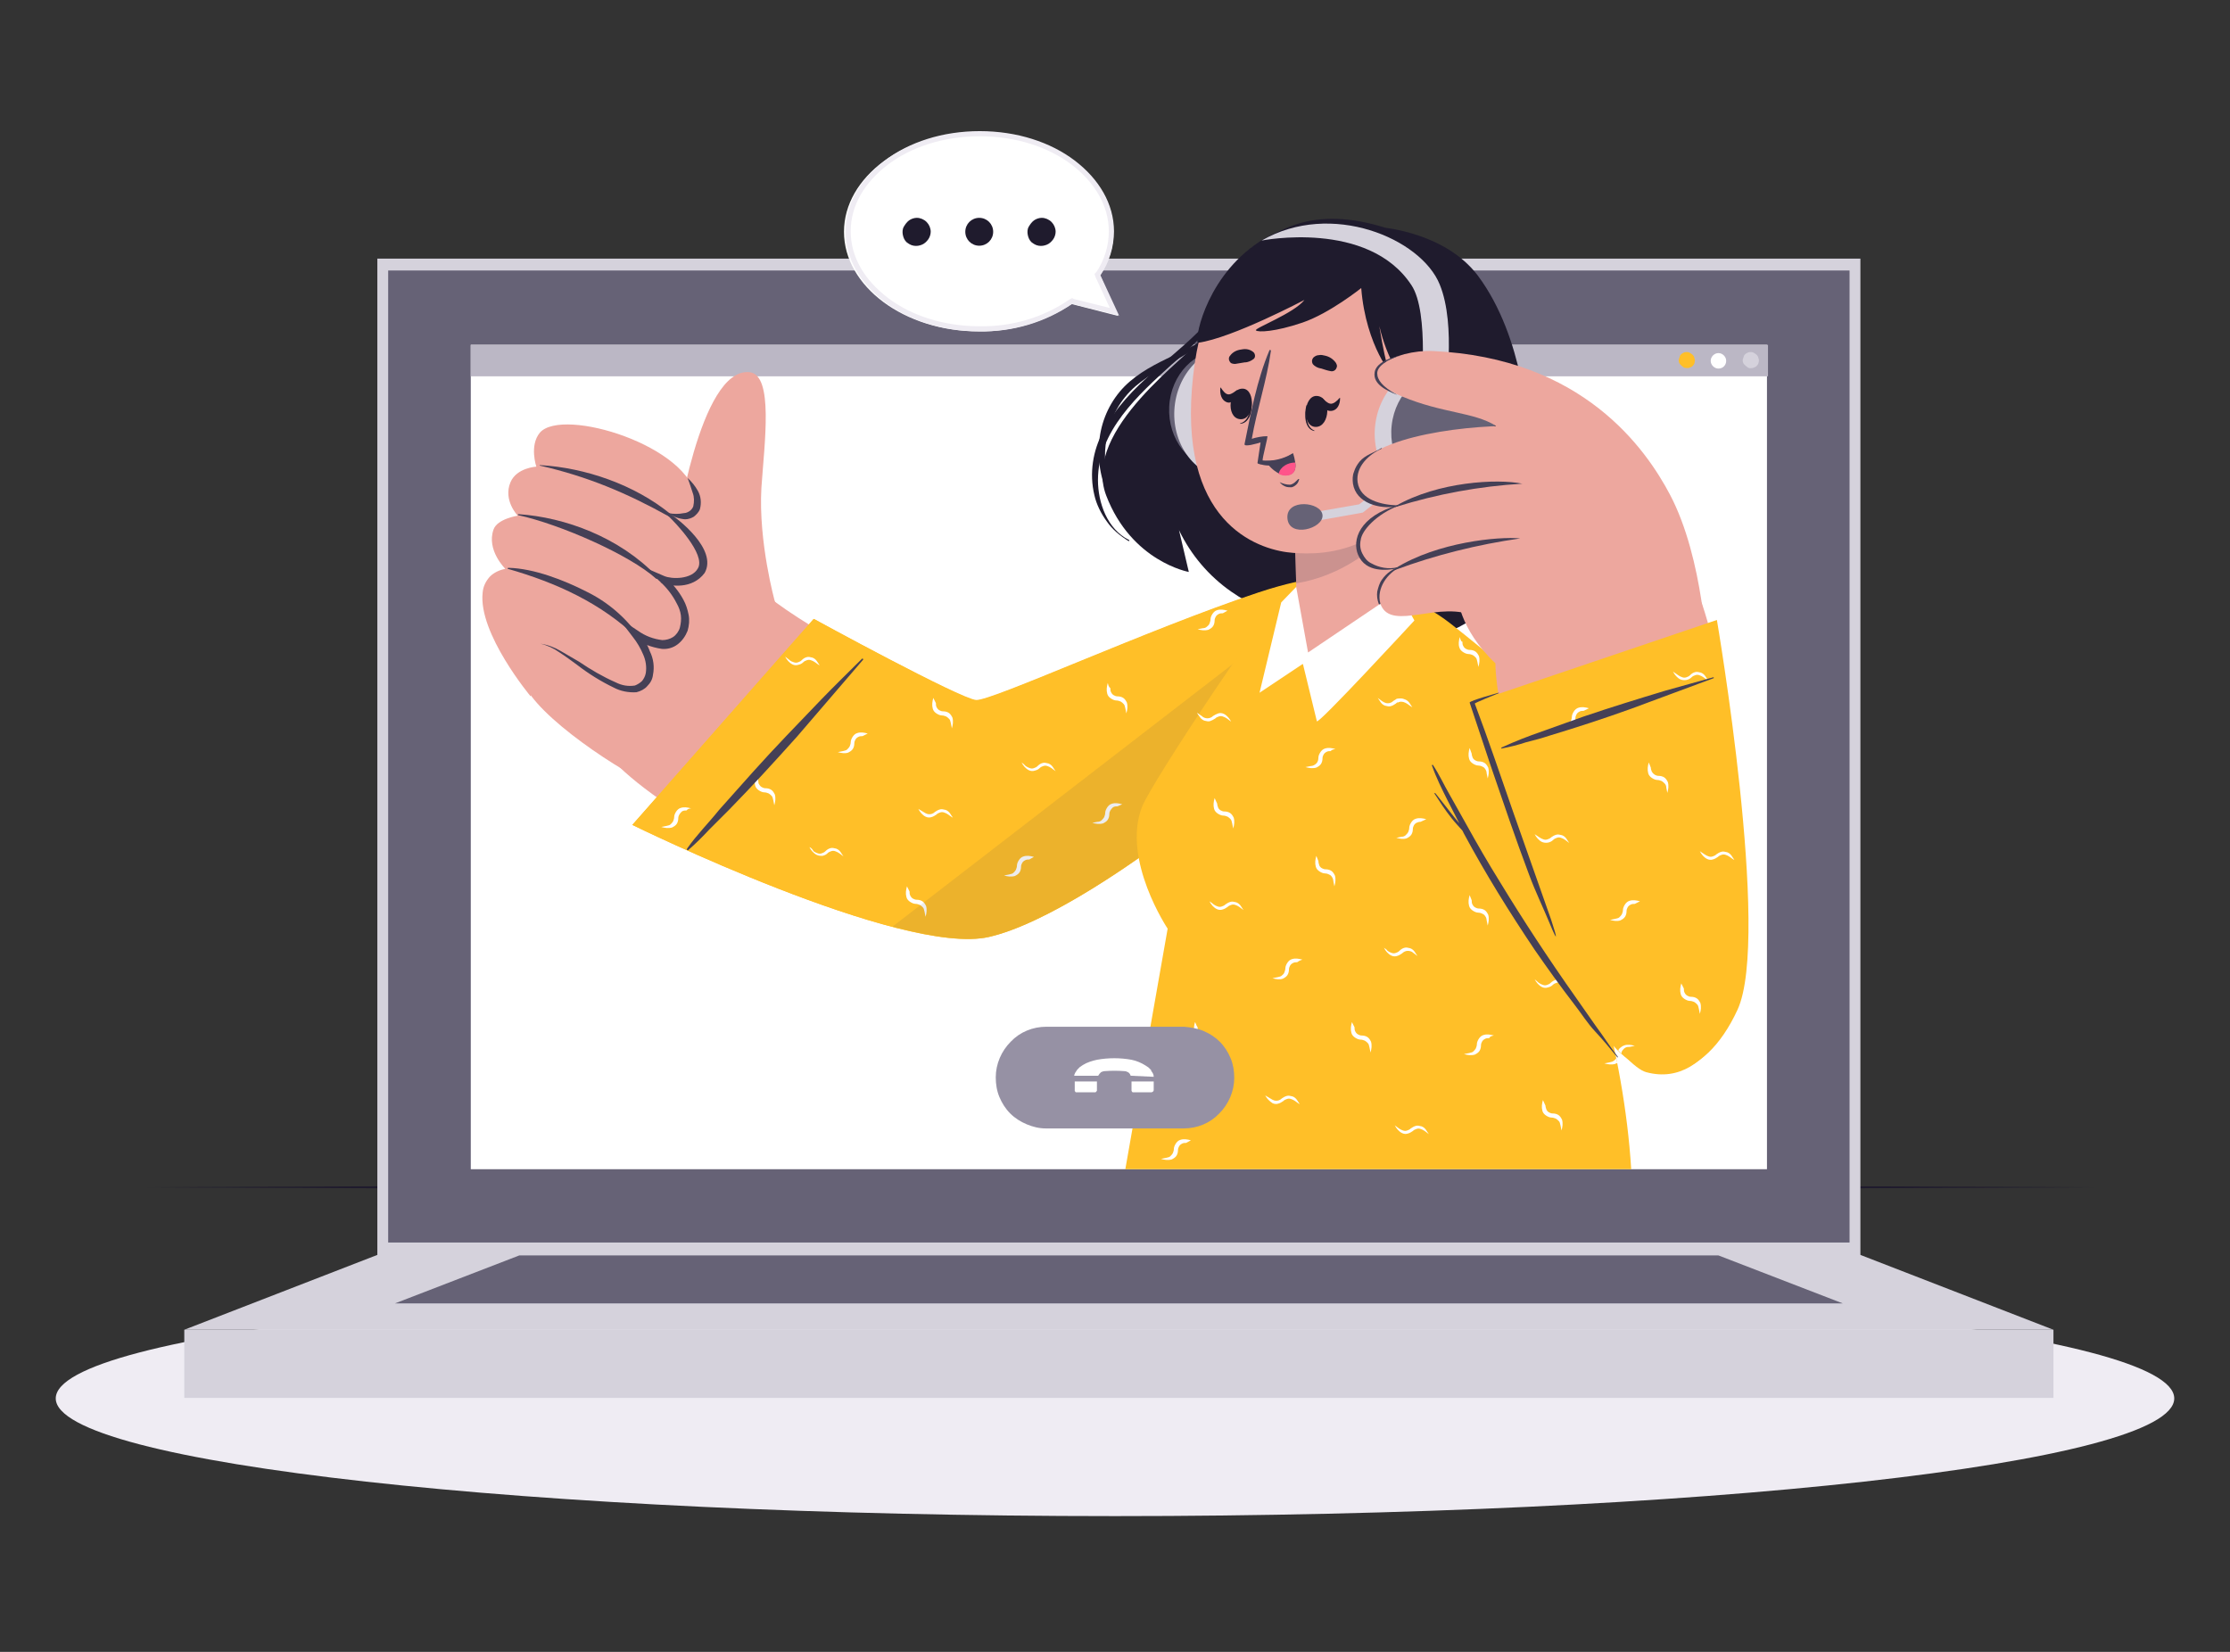 <?xml version="1.0" encoding="utf-8"?>
<!-- Generator: Adobe Illustrator 25.4.1, SVG Export Plug-In . SVG Version: 6.00 Build 0)  -->
<svg version="1.1" id="Layer_1" xmlns:v="https://vecta.io/nano"
	 xmlns="http://www.w3.org/2000/svg" xmlns:xlink="http://www.w3.org/1999/xlink" x="0px" y="0px" viewBox="0 0 432 320"
	 style="enable-background:new 0 0 432 320;" xml:space="preserve">
<rect x="0" y="0" width="432" height="320" fill="#333333" stroke="none"/>
<style type="text/css">
	.st0{fill:#EFECF3;}
	.st1{fill:#1F1B2D;}
	.st2{fill:#D5D2DC;}
	.st3{fill:#666276;}
	.st4{fill:#FFFFFF;}
	.st5{fill:#BBB7C5;}
	.st6{fill:#FFBF28;}
	.st7{fill:#454056;}
	.st8{fill:#EDA79E;}
	.st9{opacity:0.1;fill:#454056;enable-background:new    ;}
	.st10{opacity:0.2;fill:#454056;enable-background:new    ;}
	.st11{fill:#FF548A;}
	.st12{fill:#FD5631;}
	.st13{fill:#9691A4;}
	.st14{fill:none;stroke:#EFECF3;}
</style>
<path class="st0" d="M216,293.7c-113.3,0-205.2-10.2-205.2-22.8s91.9-22.8,205.2-22.8s205.2,10.2,205.2,22.8S329.3,293.7,216,293.7
	L216,293.7z"/>
<path class="st1" d="M405.4,230l-47.4-0.2l-47.4-0.1l-94.7-0.1l-94.7,0.1l-47.4,0.1L26.6,230l47.4,0.2l47.4,0.1l94.7,0.1l94.7-0.1
	l47.4-0.1L405.4,230z"/>
<path class="st2" d="M73.1,50.1h287.3v193.1H73.1V50.1z"/>
<path class="st3" d="M75.2,52.4h283.1v188.3H75.2V52.4z"/>
<g>
	<path class="st2" d="M35.7,257.6h362.1v13.2H35.7V257.6z"/>
	<path class="st2" d="M397.8,257.6l-37.4-14.5H73.1l-37.4,14.5H397.8L397.8,257.6z"/>
</g>
<path class="st3" d="M357,252.5l-24.1-9.3H100.6l-24.1,9.3H357L357,252.5z"/>
<path class="st4" d="M91.2,66.8h251.1v159.7H91.2V66.8z"/>
<path class="st5" d="M91.2,66.8h251.3v6.1H91.2V66.8z"/>
<path class="st2" d="M337.6,69.8c0,0.3,0.1,0.6,0.3,0.8s0.4,0.4,0.7,0.6s0.6,0.1,0.9,0.1c0.3-0.1,0.6-0.2,0.8-0.4
	c0.2-0.2,0.4-0.5,0.4-0.8c0.1-0.3,0-0.6-0.1-0.9c-0.1-0.3-0.3-0.5-0.6-0.7s-0.5-0.3-0.8-0.3c-0.2,0-0.4,0-0.6,0.1s-0.4,0.2-0.5,0.3
	c-0.1,0.1-0.3,0.3-0.3,0.5C337.7,69.4,337.6,69.6,337.6,69.8L337.6,69.8z"/>
<path class="st4" d="M332.9,71.4c-0.8,0-1.5-0.7-1.5-1.5s0.7-1.5,1.5-1.5s1.5,0.7,1.5,1.5S333.8,71.4,332.9,71.4z"/>
<path class="st6" d="M325.2,69.8c0,0.3,0.1,0.6,0.3,0.8s0.4,0.4,0.7,0.6c0.3,0.1,0.6,0.1,0.9,0.1c0.3-0.1,0.6-0.2,0.8-0.4
	c0.2-0.2,0.4-0.5,0.4-0.8c0.1-0.3,0-0.6-0.1-0.9c-0.1-0.3-0.3-0.5-0.6-0.7s-0.5-0.3-0.8-0.3c-0.2,0-0.4,0-0.6,0.1
	c-0.2,0.1-0.4,0.2-0.5,0.3c-0.1,0.1-0.3,0.3-0.3,0.5C325.3,69.4,325.2,69.6,325.2,69.8L325.2,69.8z"/>
<path class="st1" d="M286.3,53.4c9.1,12.2,9.7,30.1,9.7,30.1s7.7,19.1,3.5,28.3c-1.1,2.6-2.9,4.9-5.1,6.7c-2.2,1.8-4.8,3-7.6,3.6
	l1.7-5.2c0,0-4.4,6.3-16.2,7.4s-26.5-4.6-33.8-9.7c-4.3-3-7.8-7.1-10.1-11.9l1.9,8.1c0,0-11.1-2-16-14.8s16.4-27.2,18.6-30.6
	s8-29.9,35.4-21.3C268.3,44.2,280,45.1,286.3,53.4L286.3,53.4z"/>
<path class="st7" d="M291,122c3.4-1.1,6.5-3.9,8.5-6.7c2.2-3,3.3-6.6,3.3-10.3c-0.2-4.4-1.9-8.6-3.6-12.6c-1.7-4.2-3.8-8.3-5.5-12.5
	c-0.1-0.2,0.3-0.4,0.4-0.2c2.1,3.3,4,6.7,5.7,10.2c1.8,3.2,3.2,6.7,4.2,10.3c0.9,3.3,0.9,6.8-0.1,10c-0.9,2.7-2.5,5-4.6,6.9
	c-2.4,2.3-5.3,3.6-8.2,5.2c0,0,0,0-0.1,0s0,0-0.1,0s0,0,0,0s0,0,0-0.1c0,0,0,0,0-0.1C290.9,122.1,290.9,122.1,291,122
	C290.9,122,290.9,122,291,122C290.9,122,291,122,291,122L291,122z"/>
<g>
	<path class="st1" d="M213.7,83.6c4.8-9.4,14.5-14.4,21.1-22.2c3.6-4.2,6.5-9.1,10.9-12.6c0.1-0.1,0.3,0.1,0.2,0.2
		c-3.6,3.2-6,7.3-8.9,11.2c-3,3.8-6.3,7.3-10,10.4c-6.5,5.9-14.3,12.9-14.3,22.4c0,4.4,1.8,9.5,6,11.6c0.2,0.1,0,0.3-0.1,0.2
		c-1.6-1-3.1-2.2-4.2-3.8c-1.1-1.5-2-3.3-2.4-5.1C211,91.7,211.7,87.3,213.7,83.6L213.7,83.6z"/>
	<path class="st1" d="M212.9,86.2c0.2-3.8,1.6-7.4,4-10.3c2.4-2.9,5.8-4.8,9.1-6.4c3.8-1.8,7.9-3.5,10.6-6.9
		c0.1-0.1,0.3,0.1,0.2,0.2c-4.4,5.6-11.5,7.5-16.8,12c-6,5.2-7.3,13.7-4.6,21c1.7,4.4,4.4,8.4,7.9,11.6c0.1,0.1,0,0.1-0.1,0.1
		C217.2,102.1,212.3,94.5,212.9,86.2z"/>
</g>
<g>
	<path class="st8" d="M260.9,128.7c-9.1,9.6-55.8,55-76.3,50.8c-24.7-5.1-53.5-20.2-64.7-31c-6.3-6,24-36.5,30.4-31.8
		c10,7.4,34,19.7,38.2,21.5s40-16.8,60.8-24C268.1,107.6,267.3,121.9,260.9,128.7z"/>
	<path class="st8" d="M102.9,134.8c5.5,7.4,22.6,18,27.6,18.9c5.1,1,24-27.6,22.3-32.7s-22.1-28.4-31.1-30.7S97.2,127.2,102.9,134.8
		z"/>
	<path class="st8" d="M150.1,116.5c0,0-3.2-11.5-2.6-22c0.6-8.8,2.4-21.9-2.3-22.4c-9.7-1-14.3,31.6-14.3,31.6s0.3,14.7,9.8,16.5
		C146.7,121.4,150.1,116.5,150.1,116.5z"/>
	<path class="st8" d="M134.9,96.8c0.5,4.8-5.5,2.6-5.5,2.6s7.8,5.2,6.4,10.4c-1.4,5-8.5,2.1-9,1.9c0.4,0.3,7.5,5.3,5.5,10.4
		c-2,5.3-8.6,1.1-9.1,0.9c0.3,0.4,4.3,5.6,1.9,9.1c-4.1,6-14.5-6.9-20.4-7.4l-1.9,10.2c0,0-10.2-12.2-9.3-20.1
		c0.1-1.2,0.6-2.2,1.4-3.1c0.8-0.8,1.9-1.3,3-1.5c0,0-3.7-3.6-2.3-7.6c0.7-2.1,4.7-2.7,4.7-2.7s-2.9-3-1.4-6.5c1.2-2.8,5-3,5-3
		s-1.4-4.1,0.7-6.6C109,78.8,133.9,86.4,134.9,96.8z"/>
</g>
<g>
	<path class="st7" d="M104.6,90.2C104.6,90.2,104.6,90.2,104.6,90.2C104.6,90.2,104.6,90.2,104.6,90.2c-0.1-0.1-0.1-0.1,0-0.1
		s0,0,0,0c8.8,0.5,18.3,3.8,25.2,9.4c0.2,0.2,0,0.6-0.3,0.5C121.4,95.5,113.8,92.3,104.6,90.2L104.6,90.2z M100.4,99.8
		c-0.1,0-0.1-0.2,0-0.2c9.1,0.6,19.6,4.5,26.8,12c0.2,0.3,0.2,0.7-0.1,0.5C122,107.5,108.6,101.6,100.4,99.8z M123.5,123.6
		c-7.1-6.8-15.7-10.7-25.1-13.4c-0.1,0-0.1-0.2,0.1-0.2c4.9,0.1,10.8,2.4,15.1,4.6c4.1,2,7.6,5,10.2,8.7
		C123.9,123.5,123.7,123.7,123.5,123.6z"/>
	<path class="st7" d="M129.6,99.4c0.3,0.2-0.4,0.4-0.1,0.6c1.1,1,7.3,7.4,5.7,10.1c-1.2,2.2-5.1,2.1-6.5,1.5l-3.7-1.6l2.9,2.7
		c1.3,1.2,2.4,2.6,3.2,4.2c0.4,0.7,0.7,1.5,0.8,2.3c0.1,0.8,0,1.6-0.2,2.4c-0.2,0.7-0.7,1.4-1.3,1.8s-1.4,0.6-2.1,0.6
		c-1.7-0.2-3.3-0.8-4.7-1.8l-3.9-2.6l2.9,3.8c0.8,1,1.5,2.2,2,3.4c0.5,1.1,0.7,2.4,0.5,3.6c-0.1,0.6-0.4,1.1-0.7,1.5
		c-0.4,0.4-0.9,0.7-1.4,0.9c-1.3,0.2-2.5,0-3.7-0.6c-2.5-1.1-4.9-2.5-7.1-4c-1.2-0.7-2.4-1.4-3.6-2.1c-1.2-0.7-2.5-1.2-3.9-1.4
		c1.3,0.3,2.6,0.9,3.7,1.7c1.1,0.7,2.3,1.6,3.4,2.4c2.2,1.7,4.6,3.2,7.1,4.4c1.3,0.7,2.9,1,4.4,0.9c0.8-0.2,1.6-0.6,2.1-1.2
		c0.6-0.6,1-1.3,1.1-2.2c0.3-1.5,0.1-3.1-0.6-4.5c-0.5-1.4-1.3-2.6-2.1-3.8l-1.1,1.1c1.6,1.2,3.5,1.9,5.5,2.2
		c1.1,0.1,2.2-0.2,3.1-0.9c0.9-0.7,1.5-1.6,1.9-2.6c0.3-1,0.4-2.1,0.2-3.1s-0.5-2-1-2.9c-0.9-1.7-2.2-3.2-3.6-4.5l-0.8,1.2
		c1.9,0.7,6.1,1.3,8.5-1.9C139.1,106.4,131.2,100.4,129.6,99.4L129.6,99.4z"/>
	<path class="st7" d="M129.5,99.4c1,0.2,2,0.2,3,0c0.4,0,0.8-0.2,1.1-0.4c0.3-0.2,0.6-0.6,0.7-0.9c0.2-0.9,0.2-1.8-0.1-2.6
		c-0.3-0.9-0.6-1.9-1-2.9c0.8,0.7,1.5,1.6,2,2.5c0.6,1.1,0.7,2.3,0.4,3.5c-0.2,0.6-0.7,1.1-1.2,1.5c-0.5,0.3-1.1,0.5-1.7,0.5
		C131.5,100.5,130.4,100.1,129.5,99.4L129.5,99.4z"/>
</g>
<g>
	<path class="st6" d="M157.6,119.9l-35.1,39.9c0,0,52.1,25.6,69.1,21.7S243.6,151,259,132s6-24.3-15.3-17.2s-51.6,21-54.6,20.8
		S157.6,119.9,157.6,119.9L157.6,119.9z"/>
	<path class="st6" d="M122.5,159.8c0,0,52.1,25.6,69.1,21.7c10.6-2.4,28.1-13.7,43.6-26.4c0.1,0,0.1-0.1,0.2-0.1
		c9.3-7.7,17.9-15.9,23.6-23c5-6.2,7.4-10.9,7.6-14.2c0.1-0.6,0-1.2-0.1-1.8c-1.2-5.2-9.7-5.4-22.8-1.1c-21.4,7.1-51.6,21-54.6,20.8
		s-31.4-15.8-31.4-15.8S122.5,159.8,122.5,159.8z"/>
</g>
<g>
	<path class="st4" d="M217.4,155.8c-0.7-0.2-1.4-0.3-2-0.1c-0.4,0.1-0.7,0.4-0.9,0.7s-0.4,0.7-0.4,1.1c0,0.3-0.1,0.5-0.2,0.8
		c-0.1,0.2-0.3,0.4-0.5,0.6c-0.2,0.2-0.5,0.3-0.8,0.3l-1,0.2c0.7,0.2,1.4,0.3,2.1,0.1c0.4-0.2,0.7-0.4,0.9-0.7
		c0.2-0.3,0.3-0.7,0.3-1.1c0-0.3,0.1-0.5,0.2-0.7s0.3-0.4,0.5-0.6c0.3-0.2,0.6-0.2,0.9-0.2L217.4,155.8z M263.4,119.1
		c0.7,0.2,1.4,0.3,2,0.1c0.3-0.1,0.5-0.3,0.7-0.5c0.2-0.2,0.3-0.5,0.4-0.8c0.1-0.6,0-1.2-0.1-1.8c-0.4,0.4-0.6,0.9-0.6,1.4
		c0,0.3-0.1,0.5-0.2,0.8s-0.3,0.4-0.5,0.6c-0.2,0.2-0.5,0.2-0.8,0.3L263.4,119.1L263.4,119.1z M168.1,142.1c-0.7-0.2-1.4-0.3-2-0.1
		c-0.4,0.1-0.7,0.4-0.9,0.7c-0.2,0.3-0.4,0.7-0.4,1.1c0,0.3-0.1,0.5-0.2,0.8c-0.1,0.2-0.3,0.4-0.5,0.6c-0.2,0.2-0.5,0.2-0.8,0.3
		l-1,0.2c0.7,0.2,1.4,0.3,2,0.1c0.4-0.2,0.7-0.4,0.9-0.7s0.3-0.7,0.3-1.1c0-0.3,0.1-0.5,0.2-0.7c0.1-0.2,0.3-0.4,0.5-0.5
		c0.3-0.2,0.6-0.2,0.9-0.2L168.1,142.1L168.1,142.1z M133.9,156.6c-0.7-0.2-1.4-0.3-2-0.1c-0.4,0.1-0.7,0.4-0.9,0.7
		c-0.2,0.3-0.4,0.7-0.4,1.1c0,0.3-0.1,0.5-0.2,0.8c-0.1,0.2-0.3,0.4-0.5,0.6c-0.2,0.2-0.5,0.2-0.8,0.3l-1,0.2
		c0.7,0.2,1.4,0.3,2.1,0.1c0.4-0.2,0.7-0.4,0.9-0.7c0.2-0.3,0.3-0.7,0.3-1.1c0-0.3,0.1-0.5,0.2-0.7s0.3-0.4,0.5-0.6
		c0.3-0.2,0.6-0.2,0.9-0.2C133.2,156.7,133.6,156.6,133.9,156.6L133.9,156.6z M200.3,166c-0.7-0.2-1.4-0.3-2-0.1
		c-0.4,0.1-0.7,0.4-0.9,0.7c-0.2,0.3-0.4,0.7-0.4,1.1c0,0.3-0.1,0.5-0.2,0.8c-0.1,0.2-0.3,0.4-0.5,0.6c-0.2,0.2-0.5,0.2-0.8,0.3
		l-1,0.2c0.7,0.2,1.4,0.3,2.1,0.1c0.4-0.2,0.7-0.4,0.9-0.7c0.2-0.3,0.3-0.7,0.3-1.1c0-0.3,0.1-0.5,0.2-0.7c0.1-0.2,0.3-0.4,0.5-0.5
		c0.3-0.2,0.6-0.2,0.9-0.2L200.3,166z M237.8,118.3c-0.7-0.2-1.4-0.3-2-0.1c-0.4,0.1-0.7,0.4-0.9,0.7c-0.2,0.3-0.4,0.7-0.4,1.1
		c0,0.3-0.1,0.5-0.2,0.8s-0.3,0.4-0.5,0.6c-0.2,0.2-0.5,0.3-0.8,0.3l-1,0.2c0.7,0.2,1.4,0.3,2.1,0.1c0.4-0.2,0.7-0.4,0.9-0.7
		c0.2-0.3,0.3-0.7,0.3-1.1c0-0.3,0.1-0.5,0.2-0.7c0.1-0.2,0.3-0.4,0.5-0.5c0.3-0.2,0.6-0.2,0.9-0.2L237.8,118.3L237.8,118.3z
		 M156.8,164.1c0.3,0.6,0.8,1.2,1.4,1.5c0.4,0.2,0.8,0.2,1.1,0.2c0.4-0.1,0.7-0.2,1-0.5c0.2-0.2,0.4-0.3,0.7-0.4
		c0.3-0.1,0.5-0.1,0.8,0c0.3,0.1,0.5,0.2,0.8,0.4l0.8,0.6c-0.4-0.5-0.6-1.2-1.4-1.5c-0.4-0.1-0.8-0.2-1.1-0.1
		c-0.4,0.1-0.7,0.3-1,0.6c-0.2,0.2-0.4,0.3-0.7,0.4c-0.3,0.1-0.5,0.1-0.8,0c-0.3-0.1-0.5-0.2-0.8-0.4
		C157.4,164.5,157.1,164.2,156.8,164.1L156.8,164.1z M197.9,147.7c0.3,0.6,0.8,1.2,1.4,1.5c0.4,0.2,0.8,0.2,1.1,0.1
		c0.4-0.1,0.7-0.2,1-0.5c0.2-0.2,0.4-0.3,0.7-0.4c0.3-0.1,0.5-0.1,0.8,0c0.3,0.1,0.5,0.2,0.8,0.4l0.8,0.6c-0.4-0.5-0.6-1.2-1.4-1.5
		c-0.4-0.1-0.8-0.2-1.1-0.1c-0.4,0.1-0.7,0.3-1,0.6c-0.2,0.2-0.4,0.3-0.7,0.4c-0.3,0.1-0.5,0.1-0.8,0c-0.3-0.1-0.5-0.2-0.8-0.4
		C198.4,148.1,198.2,147.9,197.9,147.7L197.9,147.7z M177.9,156.7c0.3,0.6,0.8,1.2,1.4,1.5c0.4,0.2,0.8,0.2,1.1,0.1
		c0.4-0.1,0.7-0.3,1-0.5c0.2-0.2,0.4-0.3,0.7-0.4c0.3-0.1,0.5-0.1,0.8,0c0.3,0.1,0.5,0.2,0.8,0.4c0.3,0.2,0.5,0.4,0.9,0.6
		c-0.4-0.5-0.6-1.2-1.4-1.5c-0.4-0.1-0.8-0.2-1.1-0.1c-0.4,0.1-0.7,0.3-1,0.5c-0.4,0.4-0.9,0.5-1.4,0.4c-0.3-0.1-0.5-0.2-0.8-0.4
		L177.9,156.7L177.9,156.7z M152.1,127.2c0.3,0.6,0.8,1.2,1.4,1.5c0.4,0.2,0.8,0.2,1.1,0.1c0.4-0.1,0.7-0.2,1-0.5
		c0.2-0.2,0.4-0.3,0.7-0.4s0.5-0.1,0.8,0c0.3,0.1,0.5,0.2,0.8,0.4c0.3,0.2,0.5,0.4,0.9,0.6c-0.4-0.5-0.6-1.2-1.4-1.5
		c-0.4-0.1-0.8-0.2-1.1-0.1c-0.4,0.1-0.7,0.3-1,0.6c-0.2,0.2-0.4,0.3-0.7,0.4c-0.3,0.1-0.5,0.1-0.8,0c-0.3-0.1-0.6-0.2-0.8-0.4
		L152.1,127.2L152.1,127.2z"/>
	<g>
		<path id="B" class="st4" d="M250.7,125.2c-0.2,0.7-0.3,1.4-0.1,2.1c0.1,0.4,0.4,0.7,0.7,0.9c0.3,0.2,0.7,0.4,1.1,0.4
			c0.3,0,0.5,0.1,0.8,0.2c0.2,0.1,0.4,0.3,0.6,0.5c0.2,0.2,0.3,0.5,0.3,0.8l0.2,1c0.2-0.7,0.3-1.4,0.1-2.1c-0.2-0.4-0.4-0.7-0.7-0.9
			c-0.3-0.2-0.7-0.3-1.1-0.3c-0.3,0-0.5-0.1-0.7-0.2s-0.4-0.3-0.5-0.5c-0.2-0.3-0.2-0.6-0.2-0.9
			C250.8,125.8,250.7,125.5,250.7,125.2L250.7,125.2z"/>
	</g>
	<path class="st4" d="M146.4,150.1c-0.2,0.7-0.3,1.4-0.1,2.1c0.1,0.4,0.4,0.7,0.7,0.9c0.3,0.2,0.7,0.4,1.1,0.4
		c0.3,0,0.5,0.1,0.8,0.2c0.2,0.1,0.4,0.3,0.6,0.5c0.2,0.2,0.2,0.5,0.3,0.8l0.2,1c0.2-0.7,0.3-1.4,0.1-2.1c-0.2-0.4-0.4-0.7-0.7-0.9
		s-0.7-0.3-1.1-0.3c-0.3,0-0.5-0.1-0.7-0.2c-0.2-0.1-0.4-0.3-0.5-0.5c-0.2-0.2-0.2-0.5-0.2-0.8L146.4,150.1L146.4,150.1z
		 M175.7,171.7c-0.2,0.7-0.3,1.4-0.1,2.1c0.1,0.4,0.4,0.7,0.7,0.9c0.3,0.2,0.7,0.4,1.1,0.4c0.3,0,0.5,0.1,0.8,0.2
		c0.2,0.1,0.4,0.3,0.6,0.5c0.2,0.2,0.2,0.5,0.3,0.8l0.2,1c0.2-0.7,0.3-1.4,0.1-2.1c-0.2-0.4-0.4-0.7-0.7-0.9
		c-0.3-0.2-0.7-0.3-1.1-0.3c-0.3,0-0.5-0.1-0.7-0.2c-0.2-0.1-0.4-0.3-0.5-0.5c-0.2-0.3-0.2-0.6-0.2-0.9L175.7,171.7z M180.8,135.2
		c-0.2,0.7-0.3,1.4-0.1,2.1c0.1,0.4,0.4,0.7,0.7,0.9c0.3,0.2,0.7,0.4,1.1,0.4c0.3,0,0.5,0.1,0.8,0.2c0.2,0.1,0.4,0.3,0.6,0.5
		c0.2,0.2,0.2,0.5,0.3,0.8l0.2,1c0.2-0.7,0.3-1.4,0.1-2.1c-0.2-0.4-0.4-0.7-0.7-0.9s-0.7-0.3-1.1-0.3c-0.3,0-0.5-0.1-0.7-0.2
		c-0.2-0.1-0.4-0.3-0.5-0.5c-0.2-0.3-0.2-0.6-0.2-0.9L180.8,135.2L180.8,135.2z M214.6,132.3c-0.2,0.7-0.3,1.4-0.1,2.1
		c0.1,0.4,0.4,0.7,0.7,0.9c0.3,0.2,0.7,0.4,1.1,0.4c0.3,0,0.5,0.1,0.8,0.2c0.2,0.1,0.4,0.3,0.6,0.5c0.2,0.2,0.2,0.5,0.3,0.8l0.2,1
		c0.2-0.7,0.3-1.4,0.1-2.1c-0.2-0.4-0.4-0.7-0.7-0.9c-0.3-0.2-0.7-0.3-1.1-0.3c-0.3,0-0.5-0.1-0.7-0.2s-0.4-0.3-0.5-0.5
		c-0.2-0.3-0.2-0.6-0.2-0.9C214.7,133,214.7,132.6,214.6,132.3z M235.2,155.1c0.1,0,0.1-0.1,0.2-0.1c0-0.1,0-0.2-0.1-0.3
		C235.3,154.8,235.2,155,235.2,155.1L235.2,155.1z"/>
	<g>
		<path id="C" class="st4" d="M238.5,139.8c-0.3-0.6-0.8-1.2-1.4-1.5c-0.4-0.2-0.8-0.2-1.1-0.1s-0.7,0.3-1,0.5
			c-0.6,0.6-1.6,0.6-2.2,0l-0.9-0.6c0.4,0.5,0.6,1.2,1.4,1.5c0.4,0.1,0.8,0.2,1.1,0.1s0.7-0.3,1-0.5c0.2-0.2,0.4-0.3,0.7-0.4
			c0.3-0.1,0.5-0.1,0.8,0c0.3,0.1,0.5,0.2,0.8,0.4L238.5,139.8L238.5,139.8z"/>
	</g>
</g>
<g>
	<path class="st7" d="M133.1,164.4c1.8-2.6,4.2-5,6.2-7.5l6.6-7.4c4.3-4.8,8.8-9.4,13.2-14c2.6-2.7,5.3-5.3,7.9-7.9
		c0.1-0.1,0.3,0.1,0.2,0.2l-12.8,14.9c-4.4,4.9-8.6,9.5-13.1,14.1c-1.3,1.3-2.6,2.6-3.9,3.9c-1.3,1.4-2.6,2.7-4.1,4
		C133.1,164.7,133,164.6,133.1,164.4L133.1,164.4z"/>
	<path class="st9" d="M172.9,179.5c7.6,2,14.3,3,18.7,2c10.6-2.4,28.1-13.7,43.6-26.4c0.1,0,0.1-0.1,0.2-0.1
		c9.3-7.7,17.9-15.9,23.6-23c5-6.2,7.4-10.9,7.6-14.2c0.1-0.6,0-1.2-0.1-1.8c-0.6-2.4-2.7-3.7-6-4.1L172.9,179.5L172.9,179.5z"/>
</g>
<path class="st6" d="M226.2,179.9l-8.2,46.6h98c-2.8-45.5-29.1-95.3-40.7-109.5c-5.8-7.1-17.3-8.6-26-2.8
	c-2.1,1.4-26.1,37-28.1,42.2C217.3,166.6,226.2,179.9,226.2,179.9L226.2,179.9z"/>
<g>
	<path class="st4" d="M258.7,145.1c-0.7-0.2-1.4-0.3-2-0.1c-0.4,0.1-0.7,0.4-0.9,0.7c-0.2,0.3-0.4,0.7-0.4,1.1
		c0,0.4-0.1,0.8-0.4,1.1s-0.7,0.5-1.1,0.5l-1,0.2c0.7,0.2,1.4,0.3,2.1,0.1c0.4-0.2,0.7-0.4,0.9-0.7c0.2-0.3,0.3-0.7,0.3-1.1
		c0-0.3,0.1-0.5,0.2-0.7c0.1-0.2,0.3-0.4,0.5-0.5c0.3-0.2,0.6-0.2,0.9-0.2C258,145.2,258.3,145.2,258.7,145.1L258.7,145.1z
		 M252.3,185.9c-0.7-0.2-1.4-0.3-2-0.1c-0.4,0.1-0.7,0.4-0.9,0.7c-0.2,0.3-0.4,0.7-0.4,1.1c0,0.3-0.1,0.5-0.2,0.8s-0.3,0.4-0.5,0.6
		c-0.2,0.2-0.5,0.2-0.8,0.3l-1,0.2c0.7,0.2,1.4,0.3,2,0.1c0.4-0.2,0.7-0.4,0.9-0.7c0.2-0.3,0.3-0.7,0.3-1.1c0-0.3,0.1-0.5,0.2-0.7
		c0.1-0.2,0.3-0.4,0.5-0.5c0.3-0.2,0.6-0.2,0.9-0.2C251.7,186.1,252,186,252.3,185.9L252.3,185.9z M276.3,158.7
		c-0.7-0.2-1.4-0.3-2-0.1c-0.4,0.1-0.7,0.4-0.9,0.7c-0.2,0.3-0.4,0.7-0.4,1.1c0,0.3-0.1,0.5-0.2,0.8c-0.1,0.2-0.3,0.4-0.5,0.6
		c-0.2,0.2-0.5,0.3-0.8,0.3l-1,0.2c0.7,0.2,1.4,0.3,2,0.1c0.4-0.2,0.7-0.4,0.9-0.7c0.2-0.3,0.3-0.7,0.3-1.1c0-0.3,0.1-0.5,0.2-0.7
		c0.1-0.2,0.3-0.4,0.5-0.5c0.2-0.1,0.5-0.2,0.8-0.2L276.3,158.7z M289.4,200.6c-0.7-0.2-1.4-0.3-2-0.1c-0.4,0.1-0.7,0.4-0.9,0.7
		c-0.2,0.3-0.4,0.7-0.4,1.1c0,0.3-0.1,0.5-0.2,0.8c-0.1,0.2-0.3,0.4-0.5,0.6c-0.2,0.2-0.5,0.2-0.8,0.3l-1,0.2
		c0.7,0.2,1.4,0.3,2.1,0.1c0.4-0.2,0.7-0.4,0.9-0.7c0.2-0.3,0.3-0.7,0.3-1.1c0-0.3,0.1-0.5,0.2-0.7c0.1-0.2,0.3-0.4,0.5-0.5
		c0.3-0.2,0.6-0.2,0.9-0.2C288.7,200.7,289,200.7,289.4,200.6L289.4,200.6z M230.7,220.9c-0.7-0.2-1.4-0.3-2-0.1
		c-0.4,0.1-0.7,0.4-0.9,0.7c-0.2,0.3-0.4,0.7-0.4,1.1c0,0.3-0.1,0.5-0.2,0.8c-0.1,0.2-0.3,0.4-0.5,0.6c-0.2,0.2-0.5,0.2-0.8,0.3
		l-1,0.2c0.7,0.2,1.4,0.3,2.1,0.1c0.4-0.2,0.7-0.4,0.9-0.7c0.2-0.3,0.3-0.7,0.3-1.1c0-0.3,0.1-0.5,0.2-0.7c0.1-0.2,0.3-0.4,0.5-0.5
		c0.3-0.2,0.6-0.2,0.9-0.2L230.7,220.9L230.7,220.9z M310.8,206c0.7,0.2,1.4,0.3,2.1,0.1c0.1-0.1,0.3-0.1,0.4-0.2l-0.2-0.9
		c-0.1,0.2-0.3,0.4-0.5,0.5c-0.2,0.2-0.5,0.2-0.8,0.3C311.5,205.9,311.2,205.9,310.8,206L310.8,206z M269.2,115.6
		c-0.7-0.2-1.4-0.3-2-0.1c-0.4,0.1-0.7,0.4-0.9,0.7c-0.2,0.3-0.4,0.7-0.4,1.1c0,0.3-0.1,0.5-0.2,0.8c-0.1,0.2-0.3,0.4-0.5,0.6
		c-0.2,0.2-0.5,0.3-0.8,0.3l-1,0.2c0.7,0.2,1.4,0.3,2,0.1c0.4-0.2,0.7-0.4,0.9-0.7c0.2-0.3,0.3-0.7,0.3-1.1c0-0.3,0.1-0.5,0.2-0.7
		c0.1-0.2,0.3-0.4,0.5-0.5c0.3-0.2,0.6-0.2,0.9-0.2L269.2,115.6L269.2,115.6z M234.3,174.6c0.3,0.6,0.8,1.2,1.4,1.5
		c0.4,0.2,0.8,0.2,1.1,0.1c0.4-0.1,0.7-0.3,1-0.5c0.2-0.2,0.4-0.3,0.7-0.4s0.5-0.1,0.8,0c0.3,0.1,0.5,0.2,0.8,0.4l0.8,0.6
		c-0.4-0.5-0.6-1.2-1.4-1.5c-0.4-0.1-0.8-0.2-1.1-0.1c-0.4,0.1-0.7,0.3-1,0.5c-0.2,0.2-0.4,0.3-0.7,0.4c-0.3,0.1-0.5,0.1-0.8,0
		c-0.3-0.1-0.5-0.2-0.8-0.4C234.9,175,234.6,174.8,234.3,174.6L234.3,174.6z M297.3,161.6c0.3,0.6,0.8,1.2,1.4,1.5
		c0.2,0.1,0.5,0.2,0.8,0.2c0.3,0,0.5-0.1,0.8-0.2l-0.3-0.7c-0.3,0.2-0.7,0.2-1.1,0.1c-0.3-0.1-0.5-0.2-0.8-0.4L297.3,161.6z
		 M297.3,189.7c0.3,0.6,0.8,1.2,1.4,1.5c0.4,0.2,0.8,0.2,1.1,0.1c0.4-0.1,0.7-0.2,1-0.5c0.2-0.2,0.4-0.3,0.7-0.4
		c0.3-0.1,0.5-0.1,0.8,0c0.3,0.1,0.5,0.2,0.8,0.4l0.8,0.6c-0.4-0.5-0.6-1.2-1.4-1.5c-0.4-0.1-0.8-0.2-1.1-0.1s-0.7,0.3-1,0.6
		c-0.2,0.2-0.4,0.3-0.7,0.4c-0.3,0.1-0.5,0.1-0.8,0c-0.3-0.1-0.5-0.2-0.8-0.4L297.3,189.7L297.3,189.7z M270.2,218
		c0.3,0.6,0.8,1.2,1.4,1.5c0.4,0.2,0.8,0.2,1.1,0.1c0.4-0.1,0.7-0.3,1-0.5c0.2-0.2,0.4-0.3,0.7-0.4c0.3-0.1,0.5-0.1,0.8,0
		c0.3,0.1,0.5,0.2,0.8,0.4l0.8,0.6c-0.4-0.5-0.6-1.2-1.4-1.5c-0.4-0.1-0.8-0.2-1.1-0.1c-0.4,0.1-0.7,0.3-1,0.5
		c-0.2,0.2-0.4,0.3-0.7,0.4c-0.3,0.1-0.5,0.1-0.8,0c-0.3-0.1-0.5-0.2-0.8-0.4L270.2,218z M268.1,183.6c0.3,0.6,0.8,1.2,1.4,1.5
		c0.4,0.2,0.8,0.2,1.1,0.1c0.4-0.1,0.7-0.3,1-0.5c0.3-0.3,0.7-0.5,1.1-0.5c0.4,0,0.8,0.1,1.1,0.4l0.8,0.6c-0.4-0.5-0.6-1.2-1.4-1.5
		c-0.4-0.1-0.8-0.2-1.1-0.1c-0.4,0.1-0.7,0.3-1,0.6c-0.2,0.2-0.4,0.3-0.7,0.4c-0.3,0.1-0.5,0.1-0.8,0c-0.3-0.1-0.5-0.2-0.8-0.4
		C268.7,184,268.4,183.8,268.1,183.6z M245.1,212.2c0.3,0.6,0.8,1.1,1.4,1.5c0.4,0.2,0.8,0.2,1.1,0.1c0.4-0.1,0.7-0.3,1-0.5
		c0.2-0.2,0.4-0.3,0.7-0.4s0.5-0.1,0.8,0c0.3,0.1,0.5,0.2,0.8,0.4c0.3,0.2,0.5,0.4,0.9,0.6c-0.4-0.5-0.6-1.2-1.4-1.5
		c-0.4-0.1-0.8-0.2-1.1-0.1c-0.4,0.1-0.7,0.3-1,0.5c-0.4,0.4-0.9,0.5-1.4,0.4c-0.3-0.1-0.5-0.2-0.8-0.4L245.1,212.2L245.1,212.2z"/>
	<g>
		<path id="B_00000093147156581214145450000011967775931334076332_" class="st4" d="M250.7,125.2c-0.2,0.7-0.3,1.4-0.1,2.1
			c0.1,0.4,0.4,0.7,0.7,0.9c0.3,0.2,0.7,0.4,1.1,0.4c0.3,0,0.5,0.1,0.8,0.2c0.2,0.1,0.4,0.3,0.6,0.5c0.2,0.2,0.3,0.5,0.3,0.8l0.2,1
			c0.2-0.7,0.3-1.4,0.1-2.1c-0.2-0.4-0.4-0.7-0.7-0.9c-0.3-0.2-0.7-0.3-1.1-0.3c-0.3,0-0.5-0.1-0.7-0.2s-0.4-0.3-0.5-0.5
			c-0.2-0.3-0.2-0.6-0.2-0.9C250.8,125.8,250.7,125.5,250.7,125.2L250.7,125.2z"/>
	</g>
	<path class="st4" d="M231.5,198c-0.2,0.7-0.3,1.4-0.1,2.1c0.1,0.4,0.4,0.7,0.7,0.9c0.3,0.2,0.7,0.4,1.1,0.4c0.3,0,0.5,0.1,0.8,0.2
		c0.2,0.1,0.4,0.3,0.6,0.5c0.2,0.2,0.3,0.5,0.3,0.8l0.2,1c0.2-0.7,0.3-1.4,0.1-2.1c-0.2-0.4-0.4-0.7-0.7-0.9
		c-0.3-0.2-0.7-0.3-1.1-0.3c-0.3,0-0.5-0.1-0.7-0.2c-0.2-0.1-0.4-0.3-0.5-0.5c-0.2-0.3-0.2-0.6-0.2-0.9
		C231.7,198.6,231.7,198.3,231.5,198L231.5,198z M235.3,154.6c-0.2,0.7-0.3,1.4-0.1,2.1c0.1,0.4,0.4,0.7,0.7,0.9
		c0.3,0.2,0.7,0.4,1.1,0.4c0.3,0,0.5,0.1,0.8,0.2c0.2,0.1,0.4,0.3,0.6,0.5c0.2,0.2,0.2,0.5,0.3,0.8l0.2,1c0.2-0.7,0.3-1.4,0.1-2.1
		c-0.2-0.4-0.4-0.7-0.7-0.9s-0.7-0.3-1.1-0.3c-0.3,0-0.5-0.1-0.7-0.2c-0.2-0.1-0.4-0.3-0.5-0.5c-0.1-0.3-0.2-0.5-0.2-0.8
		L235.3,154.6L235.3,154.6z M255,165.8c-0.2,0.7-0.3,1.4-0.1,2.1c0.1,0.4,0.4,0.7,0.7,0.9c0.3,0.2,0.7,0.4,1.1,0.4
		c0.4,0,0.8,0.2,1.1,0.4c0.3,0.3,0.5,0.7,0.5,1.1l0.2,1c0.2-0.7,0.3-1.4,0.1-2.1c-0.2-0.4-0.4-0.7-0.7-0.9c-0.3-0.2-0.7-0.3-1.1-0.3
		c-0.3,0-0.5-0.1-0.7-0.2c-0.2-0.1-0.4-0.3-0.5-0.5c-0.1-0.3-0.2-0.6-0.2-0.9L255,165.8L255,165.8z M298.9,213.1
		c-0.2,0.7-0.3,1.4-0.1,2.1c0.1,0.4,0.4,0.7,0.7,0.9s0.7,0.4,1.1,0.4c0.3,0,0.5,0.1,0.8,0.2c0.2,0.1,0.4,0.3,0.6,0.5
		c0.2,0.2,0.2,0.5,0.3,0.8l0.2,1c0.2-0.7,0.3-1.4,0.1-2.1c-0.2-0.4-0.4-0.7-0.7-0.9s-0.7-0.3-1.1-0.3c-0.3,0-0.5-0.1-0.7-0.2
		c-0.2-0.1-0.4-0.3-0.5-0.5c-0.1-0.3-0.2-0.5-0.2-0.8L298.9,213.1L298.9,213.1z"/>
	<g>
		<path id="D" class="st4" d="M284.7,144.9c-0.2,0.7-0.3,1.4-0.1,2.1c0.1,0.4,0.4,0.7,0.7,0.9c0.3,0.2,0.7,0.4,1.1,0.4
			c0.4,0,0.8,0.2,1.1,0.4c0.3,0.3,0.5,0.7,0.5,1.1l0.2,1c0.2-0.7,0.3-1.4,0.1-2.1c-0.2-0.4-0.4-0.7-0.7-0.9
			c-0.3-0.2-0.7-0.3-1.1-0.3c-0.3,0-0.5-0.1-0.7-0.2s-0.4-0.3-0.5-0.5c-0.1-0.3-0.2-0.5-0.2-0.8L284.7,144.9L284.7,144.9z"/>
	</g>
	<path class="st4" d="M284.7,173.4c-0.2,0.7-0.3,1.4-0.1,2.1c0.1,0.4,0.4,0.7,0.7,0.9s0.7,0.4,1.1,0.4c0.4,0,0.8,0.2,1.1,0.4
		c0.3,0.3,0.5,0.7,0.5,1.1l0.2,1c0.2-0.7,0.3-1.4,0.1-2.1c-0.2-0.4-0.4-0.7-0.7-0.9c-0.3-0.2-0.7-0.3-1.1-0.3
		c-0.3,0-0.5-0.1-0.7-0.2s-0.4-0.3-0.5-0.5c-0.2-0.3-0.2-0.6-0.2-0.9L284.7,173.4L284.7,173.4z M261.9,198c-0.2,0.7-0.3,1.4-0.1,2.1
		c0.1,0.4,0.4,0.7,0.7,0.9s0.7,0.4,1.1,0.4c0.3,0,0.5,0.1,0.8,0.2c0.2,0.1,0.4,0.3,0.6,0.5c0.2,0.2,0.2,0.5,0.3,0.8l0.2,1
		c0.2-0.7,0.3-1.4,0.1-2.1c-0.2-0.4-0.4-0.7-0.7-0.9c-0.3-0.2-0.7-0.3-1.1-0.3c-0.3,0-0.5-0.1-0.7-0.2c-0.2-0.1-0.4-0.3-0.5-0.5
		c-0.2-0.3-0.2-0.6-0.2-0.9L261.9,198L261.9,198z"/>
	<g>
		<path id="C_00000083787846574045757760000018380109007837613712_" class="st4" d="M238.5,139.8c-0.3-0.6-0.8-1.2-1.4-1.5
			c-0.4-0.2-0.8-0.2-1.1-0.1s-0.7,0.3-1,0.5c-0.6,0.6-1.6,0.6-2.2,0l-0.9-0.6c0.4,0.5,0.6,1.2,1.4,1.5c0.4,0.1,0.8,0.2,1.1,0.1
			s0.7-0.3,1-0.5c0.2-0.2,0.4-0.3,0.7-0.4c0.3-0.1,0.5-0.1,0.8,0c0.3,0.1,0.5,0.2,0.8,0.4L238.5,139.8L238.5,139.8z"/>
	</g>
	<path class="st4" d="M273.4,136.9c-0.3-0.6-0.8-1.2-1.4-1.5c-0.4-0.2-0.8-0.2-1.1-0.1c-0.4,0.1-0.7,0.3-1,0.5
		c-0.4,0.4-0.9,0.5-1.4,0.4c-0.3-0.1-0.5-0.2-0.8-0.4l-0.8-0.6c0.4,0.5,0.6,1.2,1.4,1.5c0.4,0.1,0.8,0.2,1.1,0.1
		c0.4-0.1,0.7-0.3,1-0.5c0.2-0.2,0.4-0.3,0.7-0.4c0.3-0.1,0.5-0.1,0.8,0c0.3,0.1,0.5,0.2,0.8,0.4L273.4,136.9z"/>
</g>
<path class="st8" d="M280.2,121.4c13,10.8,59.8,50.8,57,65c-2.8,14.4-13.7,26-22,18c-6.9-6.6-37.4-55.8-43-68.9
	C267,123,267.4,110.8,280.2,121.4L280.2,121.4z"/>
<path class="st6" d="M338.4,182.5c0,10-6.6,28.7-19.5,25.2c-8.5-2.3-43.5-60.3-49.1-74.1c-6.5-15.9-0.9-22.2,11.2-12.8
	S338.4,168.2,338.4,182.5z"/>
<g>
	<path class="st4" d="M302,140.7c0.7,0.2,1.4,0.3,2,0.1c0.1,0,0.2-0.1,0.3-0.2c-0.2-0.1-0.3-0.3-0.5-0.4l-0.1,0.1
		c-0.2,0.2-0.5,0.2-0.8,0.3L302,140.7L302,140.7z"/>
	<g>
		<path id="E" class="st4" d="M317.7,174.6c-0.7-0.2-1.4-0.3-2-0.1c-0.4,0.1-0.7,0.4-0.9,0.7c-0.2,0.3-0.4,0.7-0.4,1.1
			c0,0.3-0.1,0.5-0.2,0.8c-0.1,0.2-0.3,0.4-0.5,0.6c-0.2,0.2-0.5,0.2-0.8,0.3l-1,0.2c0.7,0.2,1.4,0.3,2,0.1c0.4-0.2,0.7-0.4,0.9-0.7
			c0.2-0.3,0.3-0.7,0.3-1.1c0-0.3,0.1-0.5,0.2-0.7c0.1-0.2,0.3-0.4,0.5-0.5c0.3-0.2,0.6-0.2,0.9-0.2L317.7,174.6L317.7,174.6z"/>
	</g>
	<path class="st4" d="M313.6,203.4l0.6,0.6c0-0.2,0.1-0.4,0.3-0.6c0.1-0.2,0.3-0.3,0.5-0.4c0.3-0.2,0.6-0.2,0.9-0.2l1-0.2
		c-0.7-0.2-1.4-0.3-2-0.1c-0.2,0.1-0.5,0.2-0.6,0.4C313.8,202.9,313.7,203.1,313.6,203.4L313.6,203.4z"/>
	<g>
		<path id="F" class="st4" d="M297.3,161.6c0.3,0.6,0.8,1.2,1.4,1.5c0.7,0.3,1.6,0.2,2.2-0.4c0.2-0.2,0.4-0.3,0.7-0.4s0.5-0.1,0.8,0
			c0.3,0.1,0.5,0.2,0.8,0.4l0.8,0.6c-0.4-0.5-0.6-1.2-1.4-1.5c-0.4-0.1-0.8-0.2-1.1-0.1c-0.4,0.1-0.7,0.3-1,0.5
			c-0.2,0.2-0.4,0.3-0.7,0.4c-0.3,0.1-0.5,0.1-0.8,0c-0.3-0.1-0.5-0.2-0.8-0.4L297.3,161.6L297.3,161.6z"/>
	</g>
	<path class="st4" d="M282.8,123.4c-0.2,0.7-0.3,1.4-0.1,2c0.1,0.4,0.4,0.7,0.7,0.9s0.7,0.4,1.1,0.4c0.3,0,0.5,0.1,0.8,0.2
		c0.2,0.1,0.4,0.3,0.6,0.5c0.2,0.2,0.2,0.5,0.3,0.8l0.2,1c0.2-0.7,0.3-1.4,0.1-2.1c-0.2-0.4-0.4-0.7-0.7-0.9s-0.7-0.3-1.1-0.3
		c-0.3,0-0.5-0.1-0.7-0.2s-0.4-0.3-0.5-0.5c-0.2-0.3-0.2-0.6-0.2-0.9C283,124.4,282.8,123.4,282.8,123.4z"/>
	<g>
		<path id="D_00000156556288964226892410000002027969468568286628_" class="st4" d="M284.7,144.9c-0.2,0.7-0.3,1.4-0.1,2.1
			c0.1,0.4,0.4,0.7,0.7,0.9c0.3,0.2,0.7,0.4,1.1,0.4c0.4,0,0.8,0.2,1.1,0.4c0.3,0.3,0.5,0.7,0.5,1.1l0.2,1c0.2-0.7,0.3-1.4,0.1-2.1
			c-0.2-0.4-0.4-0.7-0.7-0.9c-0.3-0.2-0.7-0.3-1.1-0.3c-0.3,0-0.5-0.1-0.7-0.2s-0.4-0.3-0.5-0.5c-0.1-0.3-0.2-0.5-0.2-0.8
			L284.7,144.9L284.7,144.9z"/>
	</g>
	<g>
		<path id="G" class="st4" d="M325.7,190.5c-0.2,0.7-0.3,1.4-0.1,2.1c0.1,0.4,0.4,0.7,0.7,0.9c0.3,0.2,0.7,0.4,1.1,0.4
			c0.3,0,0.5,0.1,0.8,0.2c0.2,0.1,0.4,0.3,0.6,0.5c0.2,0.2,0.2,0.5,0.3,0.8l0.2,1c0.2-0.7,0.3-1.4,0.1-2.1c-0.2-0.4-0.4-0.7-0.7-0.9
			c-0.3-0.2-0.7-0.3-1.1-0.3c-0.3,0-0.5-0.1-0.7-0.2s-0.4-0.3-0.5-0.5c-0.2-0.3-0.2-0.6-0.2-0.9L325.7,190.5L325.7,190.5z"/>
	</g>
	<path class="st4" d="M270.5,135.4l0.3,0.7c0.3-0.2,0.7-0.2,1.1-0.1c0.3,0.1,0.5,0.2,0.8,0.4c0.3,0.2,0.5,0.4,0.9,0.6
		c-0.4-0.5-0.6-1.2-1.4-1.5c-0.3-0.1-0.5-0.2-0.8-0.2S270.8,135.3,270.5,135.4L270.5,135.4z"/>
</g>
<path class="st7" d="M278.1,153.7l3.7,4.7l0.9,1.1l-2.3-4.5c-1.1-2.2-2.2-4.4-3-6.7c-0.1-0.1,0.2-0.2,0.2-0.1
	c1.2,1.8,2.1,3.8,3.2,5.7l3.2,5.7c2.1,3.8,4.3,7.6,6.6,11.3c4.5,7.4,9.3,14.7,14.3,21.8l4.2,6c1.5,2,2.8,4.1,4.3,6
	c0.1,0.1,0,0.2-0.1,0.1c-1.4-1.7-2.8-3.4-4.3-5s-2.6-3.4-4-5.2c-2.7-3.5-5.2-7-7.7-10.6c-4.9-7.3-9.5-14.7-13.7-22.5l-0.3-0.6
	c-0.7-0.8-1.4-1.5-2.1-2.4c-1.2-1.5-2.3-3.2-3.4-4.9C277.9,153.7,278,153.6,278.1,153.7L278.1,153.7z"/>
<path class="st8" d="M251.1,114.1c0,0-2.9,11.8,0.6,13.4c6.4,3,17.7-6.4,18.5-8.1c0.2-0.4,1.1-11.7,1.8-20.5l0.9-10.3l-22.3,8.9
	l0.5,15.5L251.1,114.1L251.1,114.1z"/>
<path class="st10" d="M250.6,97.5l0.5,15.5c4.3-0.7,8.4-2.4,12-4.8s6.7-5.6,9-9.3l0.9-10.3l-2.8,1L250.6,97.5L250.6,97.5z"/>
<path class="st3" d="M246.5,79.9c-0.3,6.3-5.1,11.2-10.6,10.9s-9.7-5.7-9.4-12s5.1-11.2,10.6-10.9S246.8,73.6,246.5,79.9z"/>
<path class="st2" d="M249.7,80.5c-0.4,7-5.7,12.5-11.8,12.2s-10.8-6.3-10.4-13.3s5.7-12.5,11.8-12.2S250.1,73.5,249.7,80.5z"/>
<path class="st8" d="M230.9,75.3c-2.1,27.1,13.8,31.4,19.6,31.8c5.3,0.4,23.3,1.1,28.2-25.6s-7-36.3-19-37.8S233,48.2,230.9,75.3
	L230.9,75.3z"/>
<g>
	<path class="st1" d="M239.3,70.5l1.8-0.3c0.7,0,1.3-0.3,1.8-0.7c0.3-0.3,0.3-0.8,0-1.2c-0.3-0.3-0.7-0.5-1.1-0.6
		c-0.4-0.1-0.8-0.1-1.3,0c-0.9,0.1-1.7,0.5-2.2,1.2c-0.3,0.3-0.3,0.8-0.1,1.1c0.1,0.2,0.2,0.3,0.4,0.4
		C238.9,70.5,239.1,70.5,239.3,70.5L239.3,70.5z M257.8,71.9c-0.6-0.1-1.2-0.3-1.8-0.5c-0.7-0.1-1.3-0.4-1.7-0.9
		c-0.2-0.4-0.2-0.8,0.1-1.2c0.3-0.3,0.7-0.5,1.1-0.5c0.4-0.1,0.8,0,1.2,0.1c0.9,0.2,1.6,0.7,2.1,1.4c0.1,0.2,0.2,0.4,0.2,0.6
		c0,0.2-0.1,0.4-0.2,0.6C258.6,71.8,258.2,72,257.8,71.9L257.8,71.9z M253.1,78.5c0-0.1,0.1,0.1,0.1,0.2c-0.2,1.8-0.2,4,1.4,4.7
		c0.1,0,0,0.1,0,0.1C252.7,83.1,252.6,80.2,253.1,78.5z"/>
	<path class="st1" d="M255,76.7c3,0,2.7,6-0.1,6S252.5,76.7,255,76.7z"/>
	<path class="st1" d="M256.1,77.1c0.5,0.4,1,1,1.6,1.1s1.3-0.5,1.8-1.1c0.1-0.1,0.1,0,0.1,0.1c0,1.1-0.5,2.3-1.7,2.4s-1.9-1-2.1-2.1
		C255.7,77.3,255.9,77,256.1,77.1L256.1,77.1z M242.4,77.3c0-0.1-0.1,0.1-0.1,0.2c0,1.8-0.3,4-2,4.5c-0.1,0-0.1,0.1,0,0.1
		C242.3,81.9,242.7,79.1,242.4,77.3z"/>
	<path class="st1" d="M240.9,75.3c-2.9-0.3-3.5,5.6-0.7,5.9S243.3,75.6,240.9,75.3z"/>
	<path class="st1" d="M239.6,75.6c-0.5,0.3-1,0.8-1.6,0.8s-1.1-0.7-1.5-1.3c0-0.1-0.1,0-0.1,0.1c-0.1,1.1,0.2,2.3,1.2,2.7
		s1.8-0.6,2.1-1.7C239.9,75.8,239.8,75.5,239.6,75.6z"/>
</g>
<g>
	<path class="st7" d="M251.5,92.8c-0.4,0.4-0.9,1-1.6,1.1c-0.7,0-1.4-0.2-2-0.5c0,0,0,0,0,0s0,0,0,0s0,0,0,0s0,0,0,0
		c0.3,0.4,0.6,0.6,1,0.8c0.4,0.2,0.9,0.2,1.3,0.2c0.4-0.1,0.7-0.3,1-0.6s0.4-0.7,0.5-1C251.7,92.8,251.5,92.8,251.5,92.8L251.5,92.8
		z M244.2,85.7l-0.6,4c0,0.1,0.3,0.2,0.7,0.3h0.1c1.1,0.3,2.3,0.2,3.3-0.1c1.1-0.3,2-1,2.8-1.8c0.1-0.1-0.1-0.3-0.2-0.2
		c-1.7,1-3.7,1.5-5.7,1.3c-0.1-0.4,1.1-4.7,0.9-4.7c-1,0-2,0.2-3,0.5c1-5.7,2.9-11.3,3.7-17c0,0,0-0.1,0-0.1s-0.1-0.1-0.1-0.1
		c0,0-0.1,0-0.1,0c0,0-0.1,0-0.1,0.1c-2.4,5.7-3.6,12.2-4.8,18.1C240.9,86.7,243.6,85.9,244.2,85.7L244.2,85.7z"/>
	<path class="st7" d="M245.2,89.3c0.6,1,1.4,1.8,2.5,2.4c0.6,0.3,1.2,0.4,1.8,0.3c1.4-0.2,1.6-1.4,1.4-2.5c-0.1-0.6-0.2-1.1-0.4-1.7
		C249,88.9,247.1,89.4,245.2,89.3L245.2,89.3z"/>
</g>
<path class="st11" d="M247.7,91.8c0.6,0.3,1.2,0.4,1.8,0.3c1.4-0.2,1.6-1.4,1.4-2.5C249.5,89.6,248,90.4,247.7,91.8L247.7,91.8z"/>
<path class="st1" d="M278.3,79.1c-2.9,0-11-7.7-12-22c0,0,1.7,12.7,2.8,14.5s-4.5-4.3-5.4-15.8c0,0-6.1,4.9-11.4,6.7s-8.6,1.9-9,1.5
	s7.4-3.3,9.4-5.9c0,0-14,7.4-20.6,8.3c-0.8,0.1,1-11.7,10.9-18.9s23-4.8,27.6-0.8c0,0,5.2,0.5,11.1,7.8S281.5,79.2,278.3,79.1
	L278.3,79.1z"/>
<path class="st8" d="M274.3,83.3c0,0,5.8-8.5,9.7-6.5s-0.5,14.4-5,16.1c-0.6,0.3-1.2,0.4-1.8,0.4s-1.2-0.1-1.8-0.3s-1.1-0.6-1.5-1
	s-0.8-1-1-1.5L274.3,83.3L274.3,83.3z"/>
<path class="st7" d="M282.6,80.3C282.6,80.3,282.6,80.3,282.6,80.3C282.7,80.4,282.7,80.4,282.6,80.3
	C282.7,80.4,282.7,80.4,282.6,80.3c0,0.1,0,0.1,0,0.1c-3.1,1.3-4.8,4.3-5.9,7.3c0.9-1.2,2.2-1.8,3.8-0.7c0.1,0.1,0,0.2-0.1,0.2
	c-0.6-0.2-1.1-0.2-1.7,0c-0.6,0.2-1,0.5-1.4,1c-0.6,0.8-1.1,1.6-1.5,2.5c-0.1,0.3-0.7,0.1-0.6-0.2v-0.1
	C275.2,86.5,278.3,80.8,282.6,80.3L282.6,80.3z"/>
<path class="st4" d="M276.5,91.8c0,0.2,0.1,0.4,0.2,0.5c0.1,0.2,0.3,0.3,0.4,0.3c0.2,0.1,0.4,0.1,0.6,0c0.4-0.1,0.7-0.4,0.7-0.8
	c0-0.2,0-0.4-0.1-0.6c-0.1-0.2-0.2-0.3-0.4-0.4c-0.4-0.2-0.9-0.2-1.2,0.2C276.6,91.3,276.5,91.5,276.5,91.8z M279.1,90
	c0,0.2,0.1,0.3,0.2,0.4c0.1,0.1,0.1,0.1,0.2,0.1c0.1,0,0.2,0,0.2,0c0.2,0,0.3-0.1,0.4-0.2c0.1-0.1,0.1-0.1,0.1-0.2
	c0-0.1,0-0.2,0-0.2c0-0.1,0-0.2-0.1-0.2c-0.1-0.2-0.3-0.4-0.6-0.4c-0.2,0-0.3,0.1-0.4,0.2C279.1,89.7,279.1,89.9,279.1,90L279.1,90z
	"/>
<path class="st12" d="M283.7,82.2l1.9,0.4c0,0,0.1,0,0.1,0s0.1,0,0.1-0.1c0,0,0.1-0.1,0.1-0.1c0,0,0-0.1,0.1-0.1
	c0-0.1,0-0.2-0.1-0.3c-0.1-0.1-0.1-0.1-0.2-0.2l-1.9-0.4c0,0-0.1,0-0.1,0c0,0-0.1,0-0.1,0.1c0,0-0.1,0.1-0.1,0.1s0,0.1-0.1,0.1
	c0,0.1,0,0.2,0.1,0.3C283.5,82.1,283.6,82.2,283.7,82.2L283.7,82.2z M283.9,81l1.9,0.1c0,0,0.1,0,0.1,0c0,0,0.1,0,0.1-0.1
	c0,0,0.1-0.1,0.1-0.1c0,0,0-0.1,0-0.1c0-0.2-0.1-0.4-0.4-0.4l-1.9-0.1c-0.1,0-0.2,0-0.3,0.1c-0.1,0.1-0.1,0.2-0.1,0.3s0,0.2,0.1,0.3
	S283.8,81,283.9,81L283.9,81z"/>
<g>
	<path class="st2" d="M279.9,76.8c0,0,2.3-13.7-1-21.7c-3.6-8.9-21-16.3-34.5-8.5c0,0,20.6-4.1,29,8.6c3.6,5.3,1.8,21.5,1.8,21.5
		L279.9,76.8L279.9,76.8z"/>
	<path class="st2" d="M276.1,96.3c-6.1-0.7-10.5-6.9-9.7-13.9s6.3-12.1,12.5-11.5s10.5,6.9,9.7,13.9S282.2,97,276.1,96.3L276.1,96.3
		z"/>
</g>
<path class="st3" d="M269.6,82.4c-0.7,6.3,3.2,11.9,8.7,12.5s10.5-4,11.2-10.3s-3.2-11.9-8.7-12.5S270.3,76.1,269.6,82.4z"/>
<path class="st2" d="M255,100.9l9-1.6l8.5-6.7l-1-1.3l-8.2,6.4l-8.6,1.5L255,100.9L255,100.9z"/>
<path class="st3" d="M256.2,99.8c-0.2-2.6-7.1-3.3-6.8,0.6S256.4,102.4,256.2,99.8z"/>
<path class="st4" d="M251.1,113.7l2.3,12.7l17.5-11.8l3.1,5.6c0,0-19,20.6-18.9,19.5l-2.7-11.1l-8.4,5.6l4.2-17.5L251.1,113.7
	L251.1,113.7z"/>
<g>
	<path class="st8" d="M314.1,203.1c8,9.8,21.1-1.4,22.6-10.1c3.5-20.5-1-58.2-7-76.1c-1.9-5.7-39.9,5.2-40,11.7
		C289.6,135.4,297.8,183.2,314.1,203.1L314.1,203.1z"/>
	<path class="st8" d="M330.7,127.2c0,0-0.6-18.9-7.2-31.4c-4.6-8.7-16.8-26.5-46-27.8c-6.9-0.3-17,4.2-5.9,8.8
		c7.9,3.3,13.9,3,18.2,5.7c0,0-12.2,7.3-12.2,14.3c0,6.1,0.4,12.2,1.2,18.3c1.1,0.1,2.3,0.1,3.5,0.1c0,0,0.2,6.5,7.4,13.3
		L330.7,127.2L330.7,127.2z"/>
	<path class="st8" d="M317.7,88.2c-4.8-1.8-15.1-5.5-24.5-5.7c-10.5-0.1-30.7,2.5-30.7,10.3c0,5.7,7.8,5.4,7.8,5.4s-8.1,2.8-7,8
		c1,4.7,7,4.1,7,4.1s-4.6,2.6-2.8,6.9c2.2,5.2,11.6-1.1,18.4,2.3C287.4,120.2,317.7,88.2,317.7,88.2L317.7,88.2z"/>
</g>
<g>
	<path class="st7" d="M294.9,93.7c-4.8-1-16.3-0.4-24.5,4.3c-0.2,0.1-0.2,0.3,0,0.2c8-2.5,16.2-4,24.5-4.5
		C295,93.8,295,93.7,294.9,93.7z M294.5,104.3c-4.2-0.4-16,0.7-24.2,5.8c-0.2,0.1-0.2,0.3,0,0.3
		C278.1,107.5,286.2,105.5,294.5,104.3C294.5,104.4,294.5,104.4,294.5,104.3C294.5,104.4,294.5,104.4,294.5,104.3
		C294.5,104.4,294.5,104.4,294.5,104.3C294.5,104.3,294.5,104.3,294.5,104.3z"/>
	<path class="st7" d="M263.4,89.4c1.1-1.3,2.8-1.7,4.2-2.6c0.1,0,0.1,0.1,0.1,0.1c-2.5,1.1-5.1,3.5-4.7,6.5c0.5,3.5,4.7,4.4,7.7,4.5
		c0.1,0,0.1,0.2-0.1,0.2c-3.3,0.6-7.9-0.6-8.5-4.4c-0.1-0.8-0.1-1.6,0.2-2.3C262.5,90.7,262.9,90,263.4,89.4L263.4,89.4z"/>
	<path class="st7" d="M271,97.8c0.1,0,0.1,0.1,0.1,0.1c-4.5,1.7-7.3,4.9-7.5,6.7c-0.2,0.9-0.1,1.8,0.3,2.6c0.4,0.8,0.9,1.5,1.7,1.9
		c1.6,0.9,3.4,1.2,5.1,0.8c0.1,0,0.2,0.2,0.1,0.2c-2.1,0.4-6.2,0.9-7.7-2.6C261.9,104.7,263.2,100,271,97.8L271,97.8z"/>
	<path class="st7" d="M267.7,112.3c0.9-1.3,2.2-2.2,3.7-2.6c0.1,0,0.1,0.1,0,0.1c-2.6,1.1-4.8,4.2-4,7.1c0.1,0.2-0.2,0.2-0.3,0.1
		c-0.3-0.8-0.4-1.6-0.3-2.4C267,113.8,267.2,113,267.7,112.3z M266.3,72.1c0.2-1.3,1.8-2.6,5-3.2c-2.6,0.7-4.5,2.1-4.5,3.4
		s1,2.6,3.7,4.1c0.1,0,0,0.1-0.1,0C268.8,75.7,265.9,74.5,266.3,72.1L266.3,72.1z"/>
</g>
<path class="st6" d="M332.6,120.1l-47,15.9c0,0,17.1,53,25.2,64.4s19.3,9.3,25.8-4.8S332.6,120.1,332.6,120.1z"/>
<g>
	<path class="st4" d="M307.8,137.2c-0.7-0.2-1.4-0.3-2-0.1c-0.4,0.1-0.7,0.4-0.9,0.7c-0.2,0.3-0.4,0.7-0.4,1.1
		c0,0.3-0.1,0.5-0.2,0.8c-0.1,0.2-0.3,0.4-0.5,0.6c-0.2,0.2-0.5,0.2-0.8,0.3l-1,0.2c0.7,0.2,1.4,0.3,2,0.1c0.4-0.2,0.7-0.4,0.9-0.7
		c0.2-0.3,0.3-0.7,0.3-1.1c0-0.3,0.1-0.5,0.2-0.7s0.3-0.4,0.5-0.5c0.3-0.2,0.6-0.2,0.9-0.2L307.8,137.2L307.8,137.2z"/>
	<g>
		<path id="E_00000152961508118743679930000016887139614338056368_" class="st4" d="M317.7,174.6c-0.7-0.2-1.4-0.3-2-0.1
			c-0.4,0.1-0.7,0.4-0.9,0.7c-0.2,0.3-0.4,0.7-0.4,1.1c0,0.3-0.1,0.5-0.2,0.8c-0.1,0.2-0.3,0.4-0.5,0.6c-0.2,0.2-0.5,0.2-0.8,0.3
			l-1,0.2c0.7,0.2,1.4,0.3,2,0.1c0.4-0.2,0.7-0.4,0.9-0.7c0.2-0.3,0.3-0.7,0.3-1.1c0-0.3,0.1-0.5,0.2-0.7c0.1-0.2,0.3-0.4,0.5-0.5
			c0.3-0.2,0.6-0.2,0.9-0.2L317.7,174.6L317.7,174.6z"/>
	</g>
	<path class="st4" d="M313.5,203.5l0.6,0.6c0-0.2,0.1-0.5,0.2-0.6s0.3-0.4,0.5-0.5c0.3-0.2,0.6-0.2,0.9-0.2l1-0.2
		c-0.7-0.2-1.4-0.3-2-0.1c-0.3,0.1-0.5,0.2-0.7,0.4C313.8,203,313.6,203.2,313.5,203.5L313.5,203.5z"/>
	<g>
		<path id="F_00000178207401210024586590000003780920705728750730_" class="st4" d="M297.3,161.6c0.3,0.6,0.8,1.2,1.4,1.5
			c0.7,0.3,1.6,0.2,2.2-0.4c0.2-0.2,0.4-0.3,0.7-0.4s0.5-0.1,0.8,0c0.3,0.1,0.5,0.2,0.8,0.4l0.8,0.6c-0.4-0.5-0.6-1.2-1.4-1.5
			c-0.4-0.1-0.8-0.2-1.1-0.1c-0.4,0.1-0.7,0.3-1,0.5c-0.2,0.2-0.4,0.3-0.7,0.4c-0.3,0.1-0.5,0.1-0.8,0c-0.3-0.1-0.5-0.2-0.8-0.4
			L297.3,161.6L297.3,161.6z"/>
	</g>
	<path class="st4" d="M329.3,164.9c0.3,0.6,0.8,1.2,1.4,1.5c0.4,0.2,0.8,0.2,1.1,0.1c0.4-0.1,0.7-0.3,1-0.5c0.2-0.2,0.4-0.3,0.7-0.4
		s0.5-0.1,0.8,0c0.3,0.1,0.5,0.2,0.8,0.4c0.3,0.2,0.5,0.4,0.9,0.6c-0.4-0.5-0.6-1.2-1.4-1.5c-0.4-0.1-0.8-0.2-1.1-0.1
		c-0.4,0.1-0.7,0.3-1,0.5c-0.2,0.2-0.4,0.3-0.7,0.4c-0.3,0.1-0.5,0.1-0.8,0c-0.3-0.1-0.5-0.2-0.8-0.4L329.3,164.9L329.3,164.9z
		 M324.1,130.1c0.3,0.6,0.8,1.2,1.4,1.5c0.7,0.3,1.6,0.2,2.2-0.4c0.2-0.2,0.4-0.3,0.7-0.4c0.3-0.1,0.5-0.1,0.8,0
		c0.3,0.1,0.5,0.2,0.8,0.4c0.3,0.2,0.5,0.4,0.9,0.6c-0.4-0.5-0.6-1.2-1.4-1.5c-0.4-0.1-0.8-0.2-1.1-0.1c-0.4,0.1-0.7,0.3-1,0.6
		c-0.2,0.2-0.4,0.3-0.7,0.4s-0.5,0.1-0.8,0c-0.3-0.1-0.5-0.2-0.8-0.4L324.1,130.1L324.1,130.1z M319.4,147.7
		c-0.2,0.7-0.3,1.4-0.1,2.1c0.1,0.4,0.4,0.7,0.7,0.9c0.3,0.2,0.7,0.4,1.1,0.4c0.3,0,0.5,0.1,0.8,0.2c0.2,0.1,0.4,0.3,0.6,0.5
		c0.2,0.2,0.3,0.5,0.3,0.8l0.2,1c0.2-0.7,0.3-1.4,0.1-2.1c-0.2-0.4-0.4-0.7-0.7-0.9s-0.7-0.3-1.1-0.3c-0.5,0-1-0.3-1.3-0.8
		c-0.1-0.3-0.2-0.5-0.2-0.8L319.4,147.7z"/>
	<g>
		<path id="G_00000021806402771261419740000002395929222183245741_" class="st4" d="M325.7,190.5c-0.2,0.7-0.3,1.4-0.1,2.1
			c0.1,0.4,0.4,0.7,0.7,0.9c0.3,0.2,0.7,0.4,1.1,0.4c0.3,0,0.5,0.1,0.8,0.2c0.2,0.1,0.4,0.3,0.6,0.5c0.2,0.2,0.2,0.5,0.3,0.8l0.2,1
			c0.2-0.7,0.3-1.4,0.1-2.1c-0.2-0.4-0.4-0.7-0.7-0.9c-0.3-0.2-0.7-0.3-1.1-0.3c-0.3,0-0.5-0.1-0.7-0.2s-0.4-0.3-0.5-0.5
			c-0.2-0.3-0.2-0.6-0.2-0.9L325.7,190.5L325.7,190.5z"/>
	</g>
</g>
<path class="st7" d="M290.9,144.8c2.6-1.2,5.2-2.2,7.8-3.1l8.1-2.9c5.3-1.8,10.5-3.4,15.8-5c3.1-0.9,6.2-1.7,9.3-2.6
	c0.1,0,0.2,0.2,0,0.2l-15.9,5.9c-5.3,1.9-10.5,3.6-15.8,5.2c-1.5,0.5-3,0.9-4.6,1.3c-1.5,0.5-3.1,0.9-4.7,1.2
	C290.8,145.1,290.8,144.9,290.9,144.8L290.9,144.8z M284.7,136.1c0.1-0.4,5.3-1.8,5.6-1.9c0.1,0,0.1,0.1,0,0.1
	c-0.3,0.1-4.7,1.9-4.6,2c2.6,6.9,5,14,7.4,20.9l7.4,21c1.3,3.9,1.2,4.3-0.2,0.9s-2.8-6.2-4.1-9.7c-2.6-6.9-5-14-7.4-21L284.7,136.1z
	"/>
<path class="st13" d="M202.6,218.6h26.7c2.6,0,5.1-1,6.9-2.9c1.8-1.8,2.9-4.3,2.9-6.9c0-1.3-0.2-2.6-0.7-3.8s-1.2-2.3-2.1-3.2
	c-0.9-0.9-2-1.6-3.2-2.1c-1.2-0.5-2.5-0.7-3.7-0.8h-26.7c-2.6,0-5.1,1-6.9,2.9c-1.8,1.8-2.9,4.3-2.9,6.9c0,1.3,0.2,2.6,0.7,3.8
	s1.2,2.3,2.1,3.2c0.9,0.9,2,1.6,3.2,2.1C200.1,218.3,201.3,218.6,202.6,218.6z"/>
<path class="st4" d="M223.5,208.6c0-0.3-0.1-0.6-0.3-0.9c-0.1-0.1-0.2-0.2-0.2-0.4l-0.5-0.5l-0.6-0.4c-0.8-0.5-1.7-0.9-2.7-1.1
	c-2.2-0.4-4.5-0.4-6.7,0c-0.9,0.2-1.9,0.5-2.7,1l-0.6,0.4l-0.5,0.5c-0.1,0.2-0.3,0.4-0.4,0.6c-0.1,0.2-0.2,0.4-0.2,0.6h0.2h4.3
	c0,0,0.1,0,0.1,0s0.1,0,0.1-0.1c0.1-0.2,0.3-0.4,0.5-0.6c0.2-0.1,0.5-0.2,0.7-0.2c1.3-0.1,2.5-0.1,3.8,0c0.3,0,0.5,0.1,0.7,0.2
	c0.2,0.1,0.4,0.3,0.5,0.6c0,0,0,0.1,0.1,0.1s0.1,0,0.1,0L223.5,208.6L223.5,208.6L223.5,208.6z M223.5,211.1v-1.5c0,0,0-0.1,0-0.1
	h-4.3v0.3v1.3c0,0.1,0,0.2,0,0.2c0,0.1,0.1,0.1,0.1,0.2c0.1,0.1,0.1,0.1,0.2,0.1c0.1,0,0.1,0,0.2,0h3.2c0.1,0,0.1,0,0.2,0
	s0.1-0.1,0.2-0.1C223.5,211.4,223.5,211.2,223.5,211.1L223.5,211.1z M212.5,211.1l0-1.6h-4.3v0.1v1.5c0,0.1,0,0.1,0,0.2
	c0,0.1,0.1,0.1,0.1,0.2c0.1,0.1,0.1,0.1,0.2,0.1c0.1,0,0.1,0,0.2,0h3.3c0.1,0,0.1,0,0.2,0c0.1,0,0.2-0.2,0.3-0.3
	C212.5,211.2,212.5,211.2,212.5,211.1L212.5,211.1z"/>
<g>
	<path class="st4" d="M213.1,53.3c1.7-2.5,2.6-5.4,2.6-8.4c0-10.7-11.7-19.3-26.1-19.3s-26.1,8.7-26.1,19.3s11.7,19.3,26.1,19.3
		c6.4,0.1,12.7-1.8,18-5.3l9,2.3L213.1,53.3L213.1,53.3z"/>
	<path class="st14" d="M212.7,53.5l-0.1-0.3l0.2-0.2c1.6-2.4,2.5-5.2,2.5-8.2c0-5.1-2.8-9.8-7.4-13.3s-11-5.6-18.1-5.6
		s-13.5,2.1-18.1,5.6s-7.4,8.1-7.4,13.3s2.8,9.8,7.4,13.3s11,5.6,18.1,5.6l0,0h0c6.3,0.1,12.5-1.7,17.7-5.3l0.2-0.1l0.2,0.1l8,2
		L212.7,53.5L212.7,53.5z"/>
</g>
<g>
	<g>
		<path id="H" class="st1" d="M180.3,44.9c0,0.5-0.2,1.1-0.5,1.5c-0.3,0.4-0.7,0.8-1.2,1c-0.5,0.2-1,0.3-1.6,0.2s-1-0.4-1.4-0.7
			c-0.4-0.4-0.6-0.9-0.7-1.4c-0.1-0.5-0.1-1.1,0.2-1.6s0.6-0.9,1-1.2s1-0.5,1.5-0.5c0.7,0,1.4,0.3,1.9,0.8
			C180,43.5,180.3,44.2,180.3,44.9L180.3,44.9z"/>
	</g>
	<path class="st1" d="M189.7,47.6c-1.5,0-2.7-1.2-2.7-2.7c0-1.5,1.2-2.7,2.7-2.7c1.5,0,2.7,1.2,2.7,2.7S191.2,47.6,189.7,47.6z"/>
	<g>
		<path id="H_00000027581337068404096530000011765341138882264231_" class="st1" d="M204.5,44.9c0,0.5-0.2,1.1-0.5,1.5
			c-0.3,0.4-0.7,0.8-1.2,1c-0.5,0.2-1,0.3-1.6,0.2s-1-0.4-1.4-0.7c-0.4-0.4-0.6-0.9-0.7-1.4c-0.1-0.5-0.1-1.1,0.2-1.6s0.6-0.9,1-1.2
			s1-0.5,1.5-0.5c0.7,0,1.4,0.3,1.9,0.8C204.2,43.5,204.5,44.2,204.5,44.9L204.5,44.9z"/>
	</g>
</g>
</svg>
